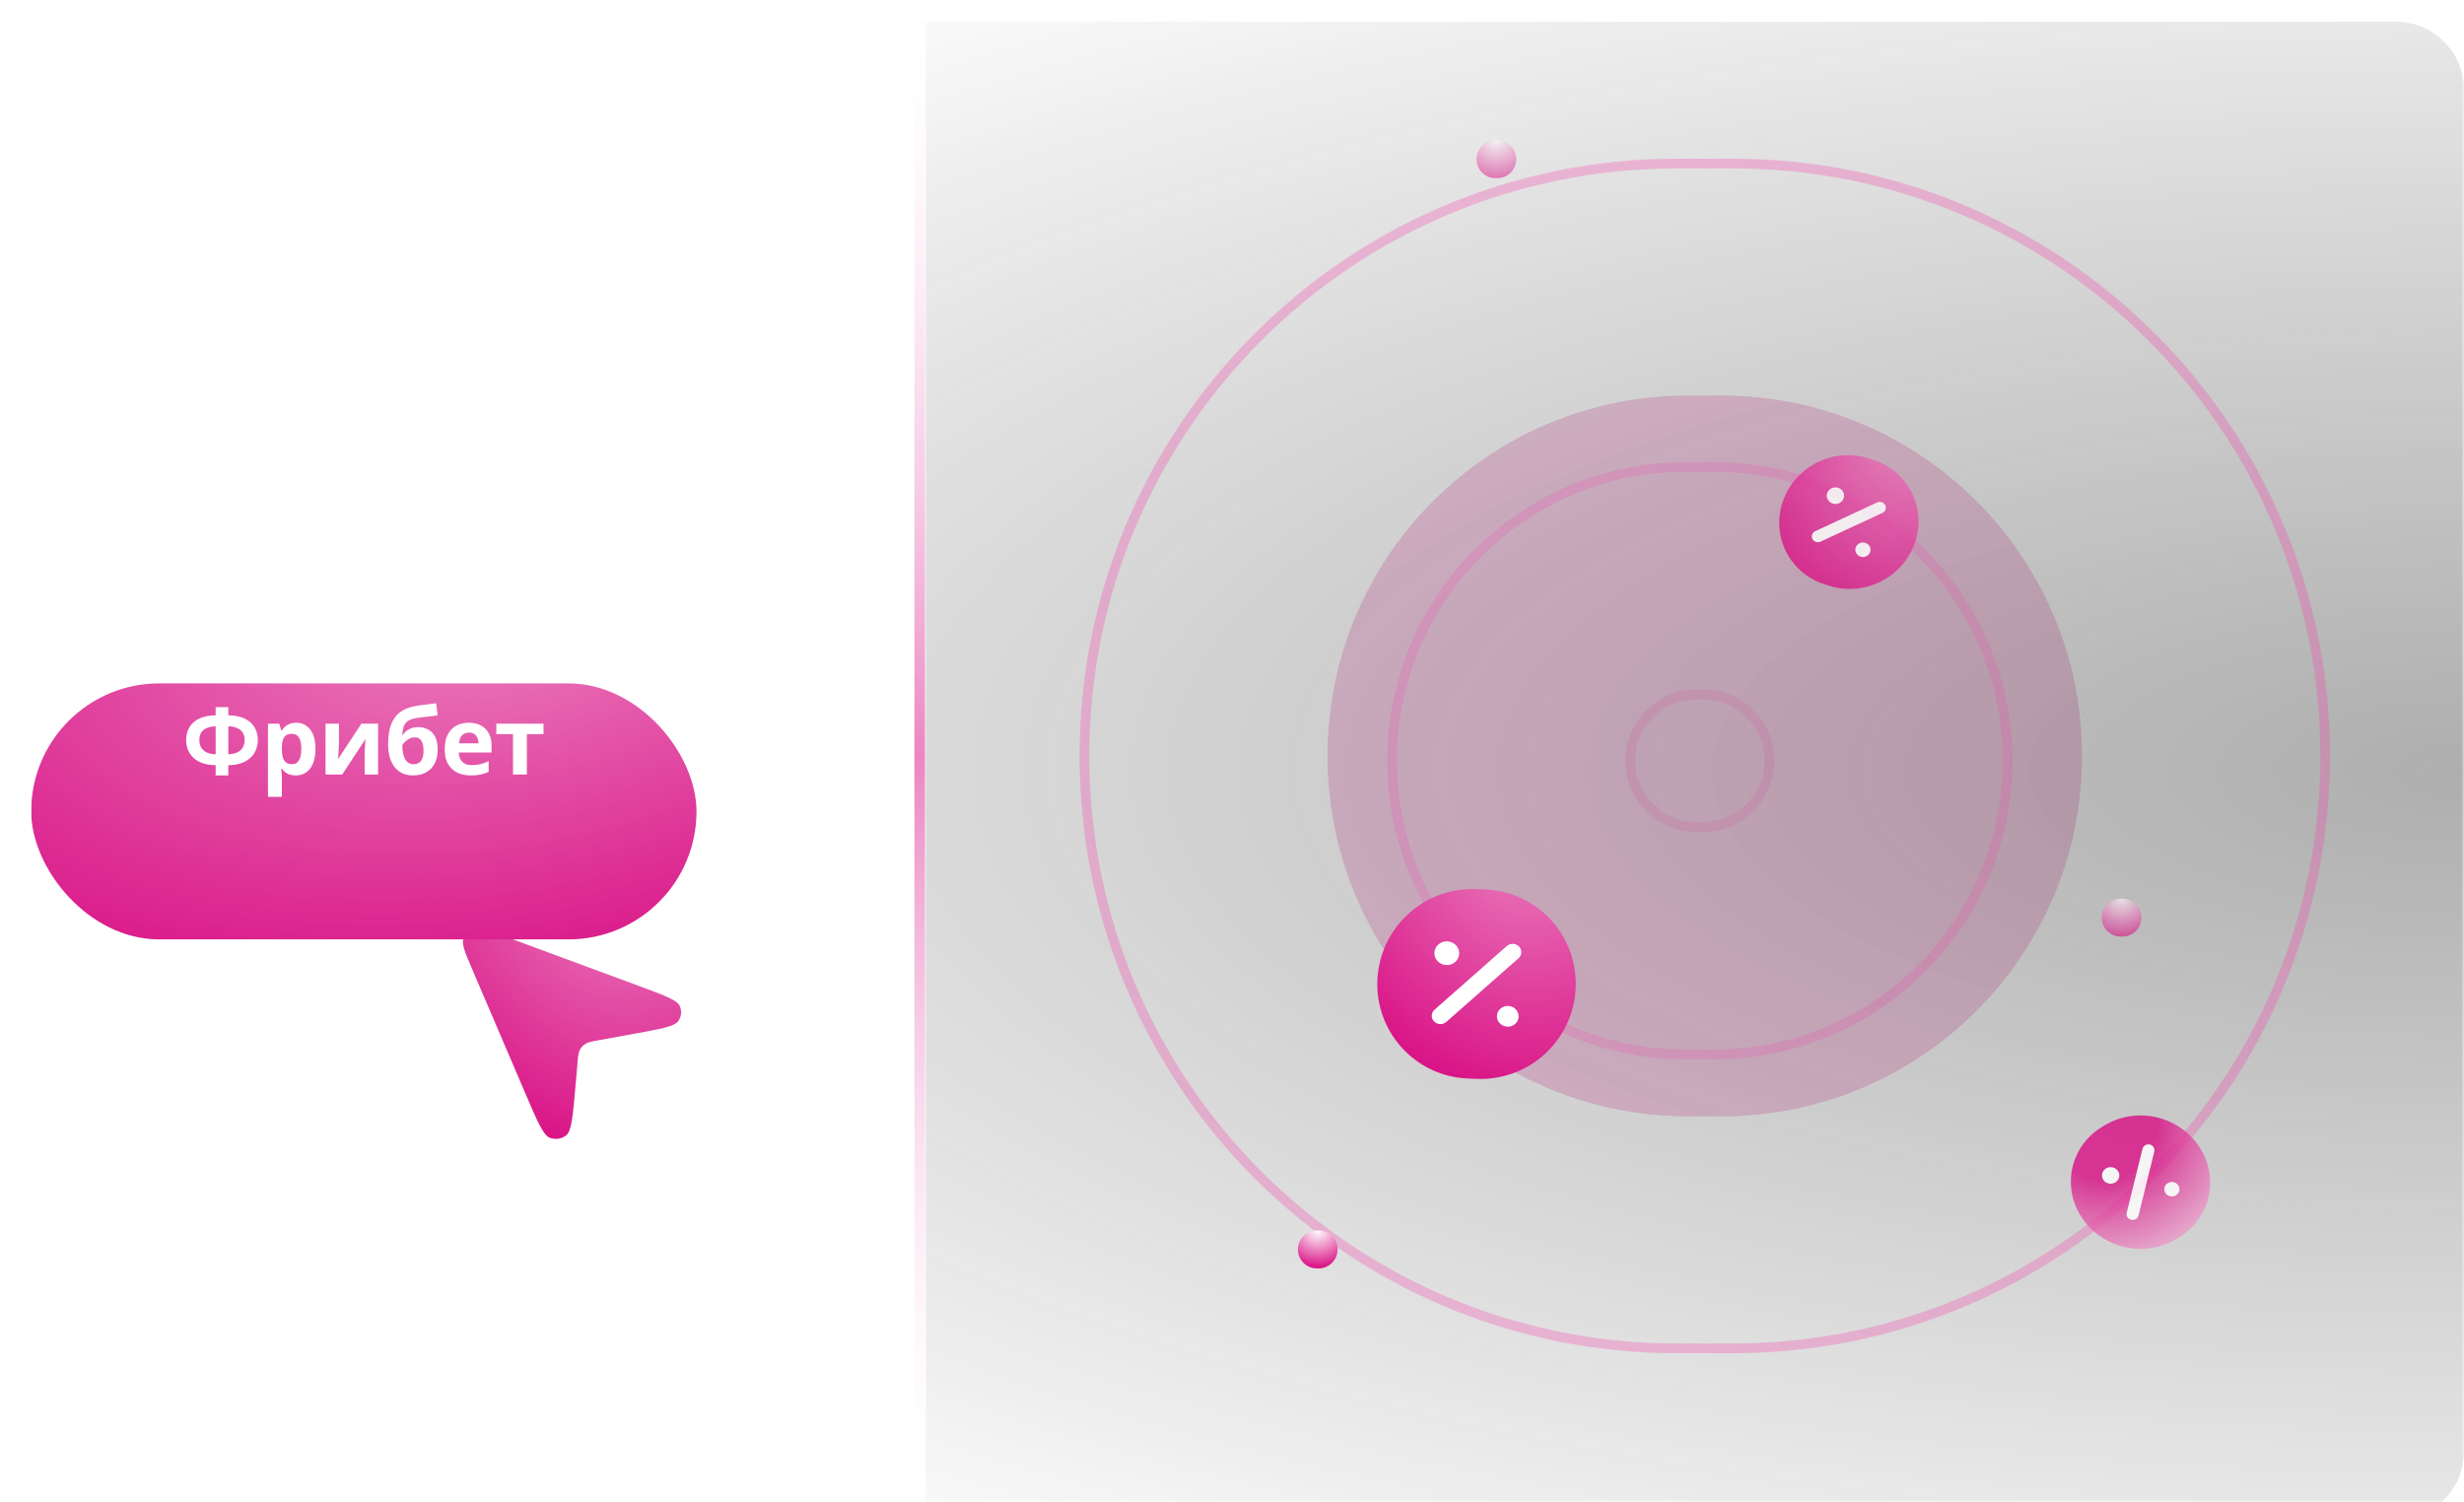 <svg width="474" height="289" viewBox="0 0 474 289" fill="none" xmlns="http://www.w3.org/2000/svg">
<g clip-path="url(#clip0_115_2926)">
<mask id="mask0_115_2926" style="mask-type:luminance" maskUnits="userSpaceOnUse" x="0" y="0" width="474" height="289">
<path d="M474 0H0V289H474V0Z" fill="white"/>
</mask>
<g mask="url(#mask0_115_2926)">
<g opacity="0.2" filter="url(#filter0_f_115_2926)">
<path d="M331.195 76.125H324.71C286.434 76.125 255.406 107.154 255.406 145.429V145.429C255.406 183.705 286.434 214.733 324.71 214.733H331.195C369.471 214.733 400.499 183.705 400.499 145.429V145.429C400.499 107.154 369.471 76.125 331.195 76.125Z" fill="#D80D83"/>
<path d="M331.195 77.061H324.71C286.951 77.061 256.341 107.67 256.341 145.429C256.341 183.188 286.951 213.798 324.71 213.798H331.195C368.953 213.798 399.563 183.188 399.563 145.429C399.563 107.67 368.953 77.061 331.195 77.061Z" stroke="#D80D83" stroke-width="1.871"/>
</g>
<g opacity="0.4" filter="url(#filter1_ii_115_2926)">
<path d="M460.904 0.438C468.137 0.438 474 6.301 474 13.534V275.501C474 282.733 468.137 288.597 460.904 288.597H178.087V0.438H460.904Z" fill="url(#paint0_radial_115_2926)"/>
</g>
<path opacity="0.3" d="M333.328 31.466H322.576C259.636 31.466 208.613 82.489 208.613 145.429C208.613 208.369 259.636 259.392 322.576 259.392H333.328C396.268 259.392 447.291 208.369 447.291 145.429C447.291 82.489 396.268 31.466 333.328 31.466Z" stroke="#F443AA" stroke-width="1.871"/>
<path opacity="0.2" d="M329.686 89.828H324.31C293.098 89.828 267.796 115.13 267.796 146.341V146.342C267.796 177.553 293.098 202.855 324.31 202.855H329.686C360.898 202.855 386.2 177.553 386.2 146.342V146.341C386.2 115.13 360.898 89.828 329.686 89.828Z" stroke="#F443AA" stroke-width="1.871"/>
<path opacity="0.1" d="M327.638 133.598H326.358C319.32 133.598 313.615 139.303 313.615 146.341C313.615 153.379 319.32 159.084 326.358 159.084H327.638C334.676 159.084 340.381 153.379 340.381 146.341C340.381 139.303 334.676 133.598 327.638 133.598Z" stroke="#D80D83" stroke-width="1.871"/>
<path d="M177.955 1.846H175.905V288.943H177.955V1.846Z" fill="url(#paint1_linear_115_2926)" fill-opacity="0.5"/>
<g opacity="0.6" filter="url(#filter2_ii_115_2926)">
<path d="M408.306 169.139H407.964C405.95 169.139 404.317 170.772 404.317 172.786C404.317 174.801 405.95 176.434 407.964 176.434H408.306C410.32 176.434 411.953 174.801 411.953 172.786C411.953 170.772 410.32 169.139 408.306 169.139Z" fill="url(#paint2_radial_115_2926)"/>
</g>
<g filter="url(#filter3_ii_115_2926)">
<path d="M253.668 232.971H253.327C251.312 232.971 249.679 234.604 249.679 236.619C249.679 238.633 251.312 240.266 253.327 240.266H253.668C255.682 240.266 257.315 238.633 257.315 236.619C257.315 234.604 255.682 232.971 253.668 232.971Z" fill="url(#paint3_radial_115_2926)"/>
</g>
<g opacity="0.5" filter="url(#filter4_ii_115_2926)">
<path d="M288.031 23.236H287.69C285.675 23.236 284.042 24.869 284.042 26.883C284.042 28.898 285.675 30.531 287.69 30.531H288.031C290.045 30.531 291.678 28.898 291.678 26.883C291.678 24.869 290.045 23.236 288.031 23.236Z" fill="url(#paint4_radial_115_2926)"/>
</g>
<g clip-path="url(#clip1_115_2926)">
<path d="M101.019 210.245L90.88 186.558C89.483 183.292 88.784 181.659 89.135 180.614C89.439 179.707 90.174 178.991 91.118 178.683C92.204 178.328 93.927 178.965 97.371 180.237L122.842 189.647C127.757 191.462 130.214 192.37 130.747 193.49C131.207 194.457 131.1 195.583 130.465 196.456C129.731 197.466 127.142 197.937 121.966 198.878L115.183 200.112C113.833 200.357 113.158 200.48 112.637 200.805C112.176 201.092 111.802 201.489 111.552 201.956C111.268 202.486 111.211 203.14 111.098 204.448L110.718 208.819C110.21 214.673 109.955 217.599 108.923 218.409C108.033 219.105 106.817 219.284 105.749 218.875C104.509 218.4 103.346 215.682 101.019 210.245Z" fill="url(#paint5_radial_115_2926)"/>
<g filter="url(#filter5_ddi_115_2926)">
<rect x="6" y="117.801" width="127.987" height="49.245" rx="24.622" fill="url(#paint6_radial_115_2926)"/>
</g>
<path d="M43.923 136.028V137.605C45.321 137.64 46.431 137.885 47.256 138.339C48.092 138.781 48.689 139.355 49.047 140.059C49.418 140.764 49.603 141.534 49.603 142.371C49.603 142.908 49.507 143.458 49.316 144.019C49.137 144.58 48.826 145.1 48.384 145.578C47.954 146.044 47.375 146.426 46.647 146.725C45.918 147.023 45.01 147.184 43.923 147.208V149.179H41.486V147.208C40.387 147.184 39.468 147.023 38.727 146.725C37.998 146.426 37.419 146.038 36.989 145.56C36.559 145.082 36.255 144.568 36.075 144.019C35.896 143.458 35.806 142.908 35.806 142.371C35.806 141.749 35.908 141.158 36.111 140.597C36.314 140.035 36.637 139.534 37.079 139.092C37.521 138.65 38.106 138.297 38.834 138.035C39.563 137.772 40.447 137.629 41.486 137.605V136.028H43.923ZM41.486 139.719C40.71 139.755 40.089 139.892 39.623 140.131C39.169 140.358 38.84 140.663 38.637 141.045C38.446 141.427 38.351 141.863 38.351 142.353C38.351 142.89 38.458 143.362 38.673 143.768C38.9 144.162 39.241 144.479 39.695 144.718C40.16 144.945 40.758 145.076 41.486 145.112V139.719ZM43.923 145.112C44.652 145.076 45.243 144.945 45.697 144.718C46.163 144.479 46.503 144.162 46.718 143.768C46.945 143.362 47.059 142.89 47.059 142.353C47.059 141.863 46.957 141.427 46.754 141.045C46.563 140.663 46.234 140.358 45.769 140.131C45.315 139.892 44.7 139.755 43.923 139.719V145.112ZM56.996 139.038C58.095 139.038 58.985 139.468 59.666 140.328C60.347 141.176 60.687 142.43 60.687 144.091C60.687 145.202 60.526 146.139 60.204 146.904C59.881 147.656 59.439 148.224 58.878 148.606C58.316 148.988 57.665 149.179 56.925 149.179C56.459 149.179 56.053 149.119 55.706 149C55.372 148.881 55.085 148.725 54.846 148.534C54.607 148.343 54.398 148.14 54.219 147.925H54.076C54.124 148.152 54.16 148.391 54.183 148.642C54.207 148.881 54.219 149.119 54.219 149.358V153.3H51.55V139.217H53.718L54.094 140.489H54.219C54.398 140.227 54.613 139.988 54.864 139.773C55.115 139.546 55.414 139.366 55.76 139.235C56.118 139.104 56.531 139.038 56.996 139.038ZM56.136 141.17C55.67 141.17 55.3 141.266 55.026 141.457C54.751 141.648 54.548 141.941 54.416 142.335C54.297 142.717 54.231 143.201 54.219 143.786V144.073C54.219 144.706 54.279 145.243 54.398 145.685C54.518 146.115 54.721 146.444 55.008 146.671C55.294 146.898 55.682 147.011 56.172 147.011C56.578 147.011 56.913 146.898 57.176 146.671C57.438 146.444 57.635 146.109 57.767 145.667C57.898 145.225 57.964 144.688 57.964 144.055C57.964 143.099 57.815 142.383 57.516 141.905C57.229 141.415 56.769 141.17 56.136 141.17ZM65.204 143.087C65.204 143.29 65.193 143.541 65.169 143.84C65.157 144.138 65.139 144.443 65.115 144.754C65.103 145.064 65.085 145.339 65.061 145.578C65.037 145.817 65.019 145.984 65.007 146.079L69.523 139.217H72.73V149H70.15V145.094C70.15 144.772 70.162 144.419 70.186 144.037C70.209 143.643 70.233 143.278 70.257 142.944C70.293 142.598 70.317 142.335 70.329 142.156L65.832 149H62.624V139.217H65.204V143.087ZM74.665 143.141C74.665 141.696 74.844 140.471 75.203 139.468C75.561 138.453 76.129 137.646 76.905 137.049C77.681 136.44 78.697 136.028 79.951 135.813C80.584 135.705 81.223 135.616 81.868 135.544C82.525 135.461 83.2 135.377 83.893 135.293L84.197 137.623C83.899 137.658 83.57 137.7 83.212 137.748C82.853 137.784 82.489 137.826 82.119 137.873C81.76 137.909 81.414 137.951 81.08 137.999C80.745 138.047 80.441 138.088 80.166 138.124C79.724 138.196 79.336 138.297 79.001 138.429C78.667 138.548 78.386 138.721 78.159 138.948C77.932 139.175 77.753 139.486 77.622 139.88C77.502 140.262 77.425 140.758 77.389 141.367H77.514C77.657 141.14 77.855 140.913 78.105 140.686C78.368 140.459 78.691 140.268 79.073 140.113C79.455 139.958 79.891 139.88 80.381 139.88C81.157 139.88 81.832 140.041 82.406 140.364C82.979 140.686 83.421 141.164 83.731 141.797C84.042 142.43 84.197 143.219 84.197 144.162C84.197 145.273 83.994 146.199 83.588 146.94C83.182 147.68 82.621 148.242 81.904 148.624C81.187 148.994 80.357 149.179 79.413 149.179C78.697 149.179 78.046 149.048 77.46 148.785C76.875 148.522 76.373 148.134 75.955 147.62C75.537 147.107 75.215 146.474 74.988 145.721C74.773 144.969 74.665 144.109 74.665 143.141ZM79.575 147.011C79.957 147.011 80.285 146.928 80.56 146.76C80.847 146.593 81.068 146.318 81.223 145.936C81.39 145.554 81.474 145.04 81.474 144.395C81.474 143.619 81.343 143.004 81.08 142.55C80.829 142.084 80.387 141.851 79.754 141.851C79.372 141.851 79.013 141.947 78.679 142.138C78.356 142.317 78.082 142.526 77.855 142.765C77.628 142.992 77.472 143.189 77.389 143.356C77.389 143.822 77.425 144.276 77.496 144.718C77.568 145.148 77.687 145.536 77.855 145.882C78.022 146.229 78.243 146.504 78.517 146.707C78.804 146.91 79.157 147.011 79.575 147.011ZM90.17 139.038C91.078 139.038 91.855 139.211 92.5 139.558C93.157 139.904 93.664 140.406 94.023 141.063C94.381 141.72 94.56 142.526 94.56 143.481V144.772H88.253C88.277 145.524 88.498 146.115 88.916 146.545C89.346 146.975 89.937 147.19 90.69 147.19C91.323 147.19 91.896 147.131 92.41 147.011C92.924 146.88 93.455 146.683 94.005 146.42V148.48C93.527 148.719 93.019 148.892 92.482 149C91.956 149.119 91.317 149.179 90.564 149.179C89.585 149.179 88.719 149 87.966 148.642C87.214 148.271 86.623 147.716 86.193 146.975C85.763 146.235 85.548 145.303 85.548 144.18C85.548 143.034 85.739 142.084 86.121 141.331C86.515 140.567 87.059 139.994 87.751 139.611C88.444 139.229 89.251 139.038 90.17 139.038ZM90.188 140.937C89.675 140.937 89.245 141.104 88.898 141.439C88.564 141.773 88.367 142.293 88.307 142.998H92.052C92.052 142.604 91.98 142.251 91.837 141.941C91.705 141.63 91.502 141.385 91.228 141.206C90.953 141.027 90.606 140.937 90.188 140.937ZM104.56 141.224H101.353V149H98.683V141.224H95.476V139.217H104.56V141.224Z" fill="white"/>
</g>
<g filter="url(#filter6_ii_115_2926)">
<path d="M285.658 167.361L283.958 167.296C273.892 166.911 265.389 174.757 264.967 184.821C264.544 194.886 272.362 203.357 282.428 203.743L284.127 203.808C294.193 204.194 302.696 196.348 303.119 186.283C303.541 176.219 295.724 167.747 285.658 167.361Z" fill="url(#paint7_radial_115_2926)"/>
<path d="M289.988 193.766C288.819 193.721 287.918 192.788 287.964 191.692C288.01 190.596 288.987 189.735 290.134 189.779C291.282 189.823 292.183 190.756 292.137 191.852C292.091 192.948 291.135 193.81 289.988 193.766Z" fill="white"/>
<path d="M278.249 181.908C276.914 181.857 275.884 180.791 275.936 179.538C275.989 178.285 277.105 177.301 278.416 177.352C279.728 177.402 280.758 178.468 280.705 179.721C280.652 180.974 279.56 181.959 278.249 181.908Z" fill="white"/>
<path d="M277.027 193.269C276.604 193.253 276.187 193.088 275.866 192.756C275.246 192.115 275.289 191.094 275.961 190.502L289.859 178.253C290.53 177.661 291.599 177.702 292.219 178.344C292.839 178.985 292.796 180.006 292.125 180.598L278.227 192.847C277.88 193.153 277.45 193.286 277.027 193.269Z" fill="white"/>
</g>
<g opacity="0.8" filter="url(#filter7_ii_115_2926)">
<path d="M360.481 84.771L359.589 84.477C352.861 82.252 345.449 85.85 343.035 92.513L343.035 92.513C340.621 99.176 344.119 106.381 350.848 108.605L351.739 108.9C358.468 111.125 365.879 107.527 368.293 100.864L368.293 100.864C370.707 94.201 367.209 86.996 360.481 84.771Z" fill="url(#paint8_radial_115_2926)"/>
<path d="M357.909 103.341C357.136 103.086 356.729 102.286 356.992 101.561C357.255 100.835 358.092 100.447 358.851 100.698C359.611 100.949 360.018 101.748 359.755 102.474C359.492 103.2 358.669 103.593 357.909 103.341Z" fill="white"/>
<path d="M352.553 93.127C351.669 92.835 351.204 91.921 351.504 91.092C351.805 90.262 352.761 89.818 353.629 90.106C354.498 90.393 354.962 91.306 354.662 92.135C354.361 92.965 353.421 93.414 352.553 93.127Z" fill="white"/>
<path d="M349.329 100.504C349.048 100.412 348.804 100.221 348.659 99.936C348.38 99.387 348.625 98.711 349.2 98.444L361.107 92.921C361.682 92.654 362.39 92.888 362.669 93.437C362.949 93.987 362.704 94.663 362.129 94.93L350.222 100.453C349.925 100.591 349.609 100.597 349.329 100.504Z" fill="white"/>
</g>
<g opacity="0.8" filter="url(#filter8_ii_115_2926)">
<path d="M404.971 212.685L404.512 212.956C398.362 216.59 396.523 224.397 400.406 230.393C404.288 236.39 412.421 238.305 418.572 234.671L419.031 234.4C425.181 230.766 427.019 222.959 423.137 216.962C419.254 210.966 411.121 209.051 404.971 212.685Z" fill="url(#paint9_radial_115_2926)"/>
<path d="M418.589 226.217C417.893 226.628 416.987 226.424 416.564 225.771C416.141 225.118 416.355 224.253 417.038 223.849C417.722 223.445 418.628 223.649 419.05 224.302C419.473 224.955 419.272 225.813 418.589 226.217Z" fill="white"/>
<path d="M406.916 223.732C406.12 224.202 405.086 223.969 404.602 223.223C404.119 222.476 404.363 221.488 405.144 221.026C405.926 220.565 406.96 220.798 407.444 221.544C407.927 222.29 407.697 223.271 406.916 223.732Z" fill="white"/>
<path d="M410.866 230.78C410.614 230.929 410.305 230.989 409.983 230.917C409.36 230.777 408.966 230.168 409.113 229.574L412.152 217.267C412.298 216.672 412.935 216.296 413.558 216.436C414.181 216.576 414.575 217.184 414.428 217.779L411.389 230.086C411.313 230.393 411.119 230.631 410.866 230.78Z" fill="white"/>
</g>
</g>
</g>
<defs>
<filter id="filter0_f_115_2926" x="173.089" y="-6.192" width="309.727" height="303.242" filterUnits="userSpaceOnUse" color-interpolation-filters="sRGB">
<feFlood flood-opacity="0" result="BackgroundImageFix"/>
<feBlend mode="normal" in="SourceGraphic" in2="BackgroundImageFix" result="shape"/>
<feGaussianBlur stdDeviation="41.158" result="effect1_foregroundBlur_115_2926"/>
</filter>
<filter id="filter1_ii_115_2926" x="178.087" y="0.438" width="295.913" height="290.03" filterUnits="userSpaceOnUse" color-interpolation-filters="sRGB">
<feFlood flood-opacity="0" result="BackgroundImageFix"/>
<feBlend mode="normal" in="SourceGraphic" in2="BackgroundImageFix" result="shape"/>
<feColorMatrix in="SourceAlpha" type="matrix" values="0 0 0 0 0 0 0 0 0 0 0 0 0 0 0 0 0 0 127 0" result="hardAlpha"/>
<feOffset dy="1.871"/>
<feGaussianBlur stdDeviation="0.935"/>
<feComposite in2="hardAlpha" operator="arithmetic" k2="-1" k3="1"/>
<feColorMatrix type="matrix" values="0 0 0 0 1 0 0 0 0 1 0 0 0 0 1 0 0 0 0.09 0"/>
<feBlend mode="normal" in2="shape" result="effect1_innerShadow_115_2926"/>
<feColorMatrix in="SourceAlpha" type="matrix" values="0 0 0 0 0 0 0 0 0 0 0 0 0 0 0 0 0 0 127 0" result="hardAlpha"/>
<feOffset dy="1.871"/>
<feGaussianBlur stdDeviation="14.967"/>
<feComposite in2="hardAlpha" operator="arithmetic" k2="-1" k3="1"/>
<feColorMatrix type="matrix" values="0 0 0 0 1 0 0 0 0 1 0 0 0 0 1 0 0 0 0.12 0"/>
<feBlend mode="normal" in2="effect1_innerShadow_115_2926" result="effect2_innerShadow_115_2926"/>
</filter>
<filter id="filter2_ii_115_2926" x="404.317" y="169.139" width="7.636" height="9.166" filterUnits="userSpaceOnUse" color-interpolation-filters="sRGB">
<feFlood flood-opacity="0" result="BackgroundImageFix"/>
<feBlend mode="normal" in="SourceGraphic" in2="BackgroundImageFix" result="shape"/>
<feColorMatrix in="SourceAlpha" type="matrix" values="0 0 0 0 0 0 0 0 0 0 0 0 0 0 0 0 0 0 127 0" result="hardAlpha"/>
<feOffset dy="1.871"/>
<feGaussianBlur stdDeviation="0.935"/>
<feComposite in2="hardAlpha" operator="arithmetic" k2="-1" k3="1"/>
<feColorMatrix type="matrix" values="0 0 0 0 1 0 0 0 0 1 0 0 0 0 1 0 0 0 0.09 0"/>
<feBlend mode="normal" in2="shape" result="effect1_innerShadow_115_2926"/>
<feColorMatrix in="SourceAlpha" type="matrix" values="0 0 0 0 0 0 0 0 0 0 0 0 0 0 0 0 0 0 127 0" result="hardAlpha"/>
<feOffset dy="1.871"/>
<feGaussianBlur stdDeviation="14.967"/>
<feComposite in2="hardAlpha" operator="arithmetic" k2="-1" k3="1"/>
<feColorMatrix type="matrix" values="0 0 0 0 1 0 0 0 0 1 0 0 0 0 1 0 0 0 0.12 0"/>
<feBlend mode="normal" in2="effect1_innerShadow_115_2926" result="effect2_innerShadow_115_2926"/>
</filter>
<filter id="filter3_ii_115_2926" x="249.679" y="232.971" width="7.636" height="9.166" filterUnits="userSpaceOnUse" color-interpolation-filters="sRGB">
<feFlood flood-opacity="0" result="BackgroundImageFix"/>
<feBlend mode="normal" in="SourceGraphic" in2="BackgroundImageFix" result="shape"/>
<feColorMatrix in="SourceAlpha" type="matrix" values="0 0 0 0 0 0 0 0 0 0 0 0 0 0 0 0 0 0 127 0" result="hardAlpha"/>
<feOffset dy="1.871"/>
<feGaussianBlur stdDeviation="0.935"/>
<feComposite in2="hardAlpha" operator="arithmetic" k2="-1" k3="1"/>
<feColorMatrix type="matrix" values="0 0 0 0 1 0 0 0 0 1 0 0 0 0 1 0 0 0 0.09 0"/>
<feBlend mode="normal" in2="shape" result="effect1_innerShadow_115_2926"/>
<feColorMatrix in="SourceAlpha" type="matrix" values="0 0 0 0 0 0 0 0 0 0 0 0 0 0 0 0 0 0 127 0" result="hardAlpha"/>
<feOffset dy="1.871"/>
<feGaussianBlur stdDeviation="14.967"/>
<feComposite in2="hardAlpha" operator="arithmetic" k2="-1" k3="1"/>
<feColorMatrix type="matrix" values="0 0 0 0 1 0 0 0 0 1 0 0 0 0 1 0 0 0 0.12 0"/>
<feBlend mode="normal" in2="effect1_innerShadow_115_2926" result="effect2_innerShadow_115_2926"/>
</filter>
<filter id="filter4_ii_115_2926" x="284.042" y="23.236" width="7.636" height="9.166" filterUnits="userSpaceOnUse" color-interpolation-filters="sRGB">
<feFlood flood-opacity="0" result="BackgroundImageFix"/>
<feBlend mode="normal" in="SourceGraphic" in2="BackgroundImageFix" result="shape"/>
<feColorMatrix in="SourceAlpha" type="matrix" values="0 0 0 0 0 0 0 0 0 0 0 0 0 0 0 0 0 0 127 0" result="hardAlpha"/>
<feOffset dy="1.871"/>
<feGaussianBlur stdDeviation="0.935"/>
<feComposite in2="hardAlpha" operator="arithmetic" k2="-1" k3="1"/>
<feColorMatrix type="matrix" values="0 0 0 0 1 0 0 0 0 1 0 0 0 0 1 0 0 0 0.09 0"/>
<feBlend mode="normal" in2="shape" result="effect1_innerShadow_115_2926"/>
<feColorMatrix in="SourceAlpha" type="matrix" values="0 0 0 0 0 0 0 0 0 0 0 0 0 0 0 0 0 0 127 0" result="hardAlpha"/>
<feOffset dy="1.871"/>
<feGaussianBlur stdDeviation="14.967"/>
<feComposite in2="hardAlpha" operator="arithmetic" k2="-1" k3="1"/>
<feColorMatrix type="matrix" values="0 0 0 0 1 0 0 0 0 1 0 0 0 0 1 0 0 0 0.12 0"/>
<feBlend mode="normal" in2="effect1_innerShadow_115_2926" result="effect2_innerShadow_115_2926"/>
</filter>
<filter id="filter5_ddi_115_2926" x="-3.424" y="115.445" width="146.836" height="70.45" filterUnits="userSpaceOnUse" color-interpolation-filters="sRGB">
<feFlood flood-opacity="0" result="BackgroundImageFix"/>
<feColorMatrix in="SourceAlpha" type="matrix" values="0 0 0 0 0 0 0 0 0 0 0 0 0 0 0 0 0 0 127 0" result="hardAlpha"/>
<feOffset dy="9.424"/>
<feGaussianBlur stdDeviation="4.712"/>
<feComposite in2="hardAlpha" operator="out"/>
<feColorMatrix type="matrix" values="0 0 0 0 0.945 0 0 0 0 0.153 0 0 0 0 0.76 0 0 0 0.07 0"/>
<feBlend mode="normal" in2="BackgroundImageFix" result="effect1_dropShadow_115_2926"/>
<feColorMatrix in="SourceAlpha" type="matrix" values="0 0 0 0 0 0 0 0 0 0 0 0 0 0 0 0 0 0 127 0" result="hardAlpha"/>
<feOffset dy="6.603"/>
<feComposite in2="hardAlpha" operator="out"/>
<feColorMatrix type="matrix" values="0 0 0 0 0.373 0 0 0 0 0.078 0 0 0 0 0.27 0 0 0 1 0"/>
<feBlend mode="normal" in2="effect1_dropShadow_115_2926" result="effect2_dropShadow_115_2926"/>
<feBlend mode="normal" in="SourceGraphic" in2="effect2_dropShadow_115_2926" result="shape"/>
<feColorMatrix in="SourceAlpha" type="matrix" values="0 0 0 0 0 0 0 0 0 0 0 0 0 0 0 0 0 0 127 0" result="hardAlpha"/>
<feOffset dy="-2.356"/>
<feGaussianBlur stdDeviation="1.178"/>
<feComposite in2="hardAlpha" operator="arithmetic" k2="-1" k3="1"/>
<feColorMatrix type="matrix" values="0 0 0 0 1 0 0 0 0 1 0 0 0 0 1 0 0 0 0.29 0"/>
<feBlend mode="normal" in2="shape" result="effect3_innerShadow_115_2926"/>
</filter>
<filter id="filter6_ii_115_2926" x="264.95" y="167.283" width="38.184" height="38.41" filterUnits="userSpaceOnUse" color-interpolation-filters="sRGB">
<feFlood flood-opacity="0" result="BackgroundImageFix"/>
<feBlend mode="normal" in="SourceGraphic" in2="BackgroundImageFix" result="shape"/>
<feColorMatrix in="SourceAlpha" type="matrix" values="0 0 0 0 0 0 0 0 0 0 0 0 0 0 0 0 0 0 127 0" result="hardAlpha"/>
<feOffset dy="1.871"/>
<feGaussianBlur stdDeviation="0.935"/>
<feComposite in2="hardAlpha" operator="arithmetic" k2="-1" k3="1"/>
<feColorMatrix type="matrix" values="0 0 0 0 1 0 0 0 0 1 0 0 0 0 1 0 0 0 0.09 0"/>
<feBlend mode="normal" in2="shape" result="effect1_innerShadow_115_2926"/>
<feColorMatrix in="SourceAlpha" type="matrix" values="0 0 0 0 0 0 0 0 0 0 0 0 0 0 0 0 0 0 127 0" result="hardAlpha"/>
<feOffset dy="1.871"/>
<feGaussianBlur stdDeviation="14.967"/>
<feComposite in2="hardAlpha" operator="arithmetic" k2="-1" k3="1"/>
<feColorMatrix type="matrix" values="0 0 0 0 1 0 0 0 0 1 0 0 0 0 1 0 0 0 0.12 0"/>
<feBlend mode="normal" in2="effect1_innerShadow_115_2926" result="effect2_innerShadow_115_2926"/>
</filter>
<filter id="filter7_ii_115_2926" x="342.271" y="83.819" width="26.785" height="27.611" filterUnits="userSpaceOnUse" color-interpolation-filters="sRGB">
<feFlood flood-opacity="0" result="BackgroundImageFix"/>
<feBlend mode="normal" in="SourceGraphic" in2="BackgroundImageFix" result="shape"/>
<feColorMatrix in="SourceAlpha" type="matrix" values="0 0 0 0 0 0 0 0 0 0 0 0 0 0 0 0 0 0 127 0" result="hardAlpha"/>
<feOffset dy="1.871"/>
<feGaussianBlur stdDeviation="0.935"/>
<feComposite in2="hardAlpha" operator="arithmetic" k2="-1" k3="1"/>
<feColorMatrix type="matrix" values="0 0 0 0 1 0 0 0 0 1 0 0 0 0 1 0 0 0 0.09 0"/>
<feBlend mode="normal" in2="shape" result="effect1_innerShadow_115_2926"/>
<feColorMatrix in="SourceAlpha" type="matrix" values="0 0 0 0 0 0 0 0 0 0 0 0 0 0 0 0 0 0 127 0" result="hardAlpha"/>
<feOffset dy="1.871"/>
<feGaussianBlur stdDeviation="14.967"/>
<feComposite in2="hardAlpha" operator="arithmetic" k2="-1" k3="1"/>
<feColorMatrix type="matrix" values="0 0 0 0 1 0 0 0 0 1 0 0 0 0 1 0 0 0 0.12 0"/>
<feBlend mode="normal" in2="effect1_innerShadow_115_2926" result="effect2_innerShadow_115_2926"/>
</filter>
<filter id="filter8_ii_115_2926" x="398.371" y="210.845" width="26.801" height="27.537" filterUnits="userSpaceOnUse" color-interpolation-filters="sRGB">
<feFlood flood-opacity="0" result="BackgroundImageFix"/>
<feBlend mode="normal" in="SourceGraphic" in2="BackgroundImageFix" result="shape"/>
<feColorMatrix in="SourceAlpha" type="matrix" values="0 0 0 0 0 0 0 0 0 0 0 0 0 0 0 0 0 0 127 0" result="hardAlpha"/>
<feOffset dy="1.871"/>
<feGaussianBlur stdDeviation="0.935"/>
<feComposite in2="hardAlpha" operator="arithmetic" k2="-1" k3="1"/>
<feColorMatrix type="matrix" values="0 0 0 0 1 0 0 0 0 1 0 0 0 0 1 0 0 0 0.09 0"/>
<feBlend mode="normal" in2="shape" result="effect1_innerShadow_115_2926"/>
<feColorMatrix in="SourceAlpha" type="matrix" values="0 0 0 0 0 0 0 0 0 0 0 0 0 0 0 0 0 0 127 0" result="hardAlpha"/>
<feOffset dy="1.871"/>
<feGaussianBlur stdDeviation="14.967"/>
<feComposite in2="hardAlpha" operator="arithmetic" k2="-1" k3="1"/>
<feColorMatrix type="matrix" values="0 0 0 0 1 0 0 0 0 1 0 0 0 0 1 0 0 0 0.12 0"/>
<feBlend mode="normal" in2="effect1_innerShadow_115_2926" result="effect2_innerShadow_115_2926"/>
</filter>
<radialGradient id="paint0_radial_115_2926" cx="0" cy="0" r="1" gradientUnits="userSpaceOnUse" gradientTransform="translate(474 144.517) rotate(90) scale(194.931 515.605)">
<stop stop-color="#353535"/>
<stop offset="1" stop-color="#1B1B1B" stop-opacity="0"/>
</radialGradient>
<linearGradient id="paint1_linear_115_2926" x1="176.93" y1="1.846" x2="176.93" y2="288.943" gradientUnits="userSpaceOnUse">
<stop stop-color="white" stop-opacity="0.05"/>
<stop offset="0.5" stop-color="#D80D83"/>
<stop offset="1" stop-color="white" stop-opacity="0.05"/>
</linearGradient>
<radialGradient id="paint2_radial_115_2926" cx="0" cy="0" r="1" gradientUnits="userSpaceOnUse" gradientTransform="translate(408.135 169.139) scale(7.636 7.295)">
<stop stop-color="white"/>
<stop offset="1" stop-color="#D80D83"/>
</radialGradient>
<radialGradient id="paint3_radial_115_2926" cx="0" cy="0" r="1" gradientUnits="userSpaceOnUse" gradientTransform="translate(253.497 232.971) scale(7.636 7.295)">
<stop stop-color="white"/>
<stop offset="1" stop-color="#D80D83"/>
</radialGradient>
<radialGradient id="paint4_radial_115_2926" cx="0" cy="0" r="1" gradientUnits="userSpaceOnUse" gradientTransform="translate(287.861 23.236) scale(7.636 7.295)">
<stop stop-color="white"/>
<stop offset="1" stop-color="#D80D83"/>
</radialGradient>
<radialGradient id="paint5_radial_115_2926" cx="0" cy="0" r="1" gradientUnits="userSpaceOnUse" gradientTransform="translate(117.932 166.185) rotate(-19.765) scale(51.4 61.084)">
<stop stop-color="#EB81BF"/>
<stop offset="1" stop-color="#D80D83"/>
</radialGradient>
<radialGradient id="paint6_radial_115_2926" cx="0" cy="0" r="1" gradientUnits="userSpaceOnUse" gradientTransform="translate(94.059 102.725) rotate(-8.155) scale(148.963 78.114)">
<stop stop-color="#EB81BF"/>
<stop offset="1" stop-color="#D80D83"/>
</radialGradient>
<radialGradient id="paint7_radial_115_2926" cx="0" cy="0" r="1" gradientUnits="userSpaceOnUse" gradientTransform="translate(292.45 156.445) rotate(-17.371) scale(46.744 55.007)">
<stop stop-color="#EB81BF"/>
<stop offset="1" stop-color="#D80D83"/>
</radialGradient>
<radialGradient id="paint8_radial_115_2926" cx="0" cy="0" r="1" gradientUnits="userSpaceOnUse" gradientTransform="translate(367.46 78.807) rotate(-1.278) scale(32.859 38.343)">
<stop stop-color="#EB81BF"/>
<stop offset="1" stop-color="#D80D83"/>
</radialGradient>
<radialGradient id="paint9_radial_115_2926" cx="0" cy="0" r="1" gradientUnits="userSpaceOnUse" gradientTransform="translate(404.741 212.82) rotate(49.74) scale(33.105 33.389)">
<stop offset="0.307" stop-color="#D80D83"/>
<stop offset="1" stop-color="#F2DEEA"/>
</radialGradient>
<clipPath id="clip0_115_2926">
<rect width="474" height="289" fill="white"/>
</clipPath>
<clipPath id="clip1_115_2926">
<rect width="139.755" height="117.441" fill="white" transform="translate(6 115.559)"/>
</clipPath>
</defs>
</svg>
